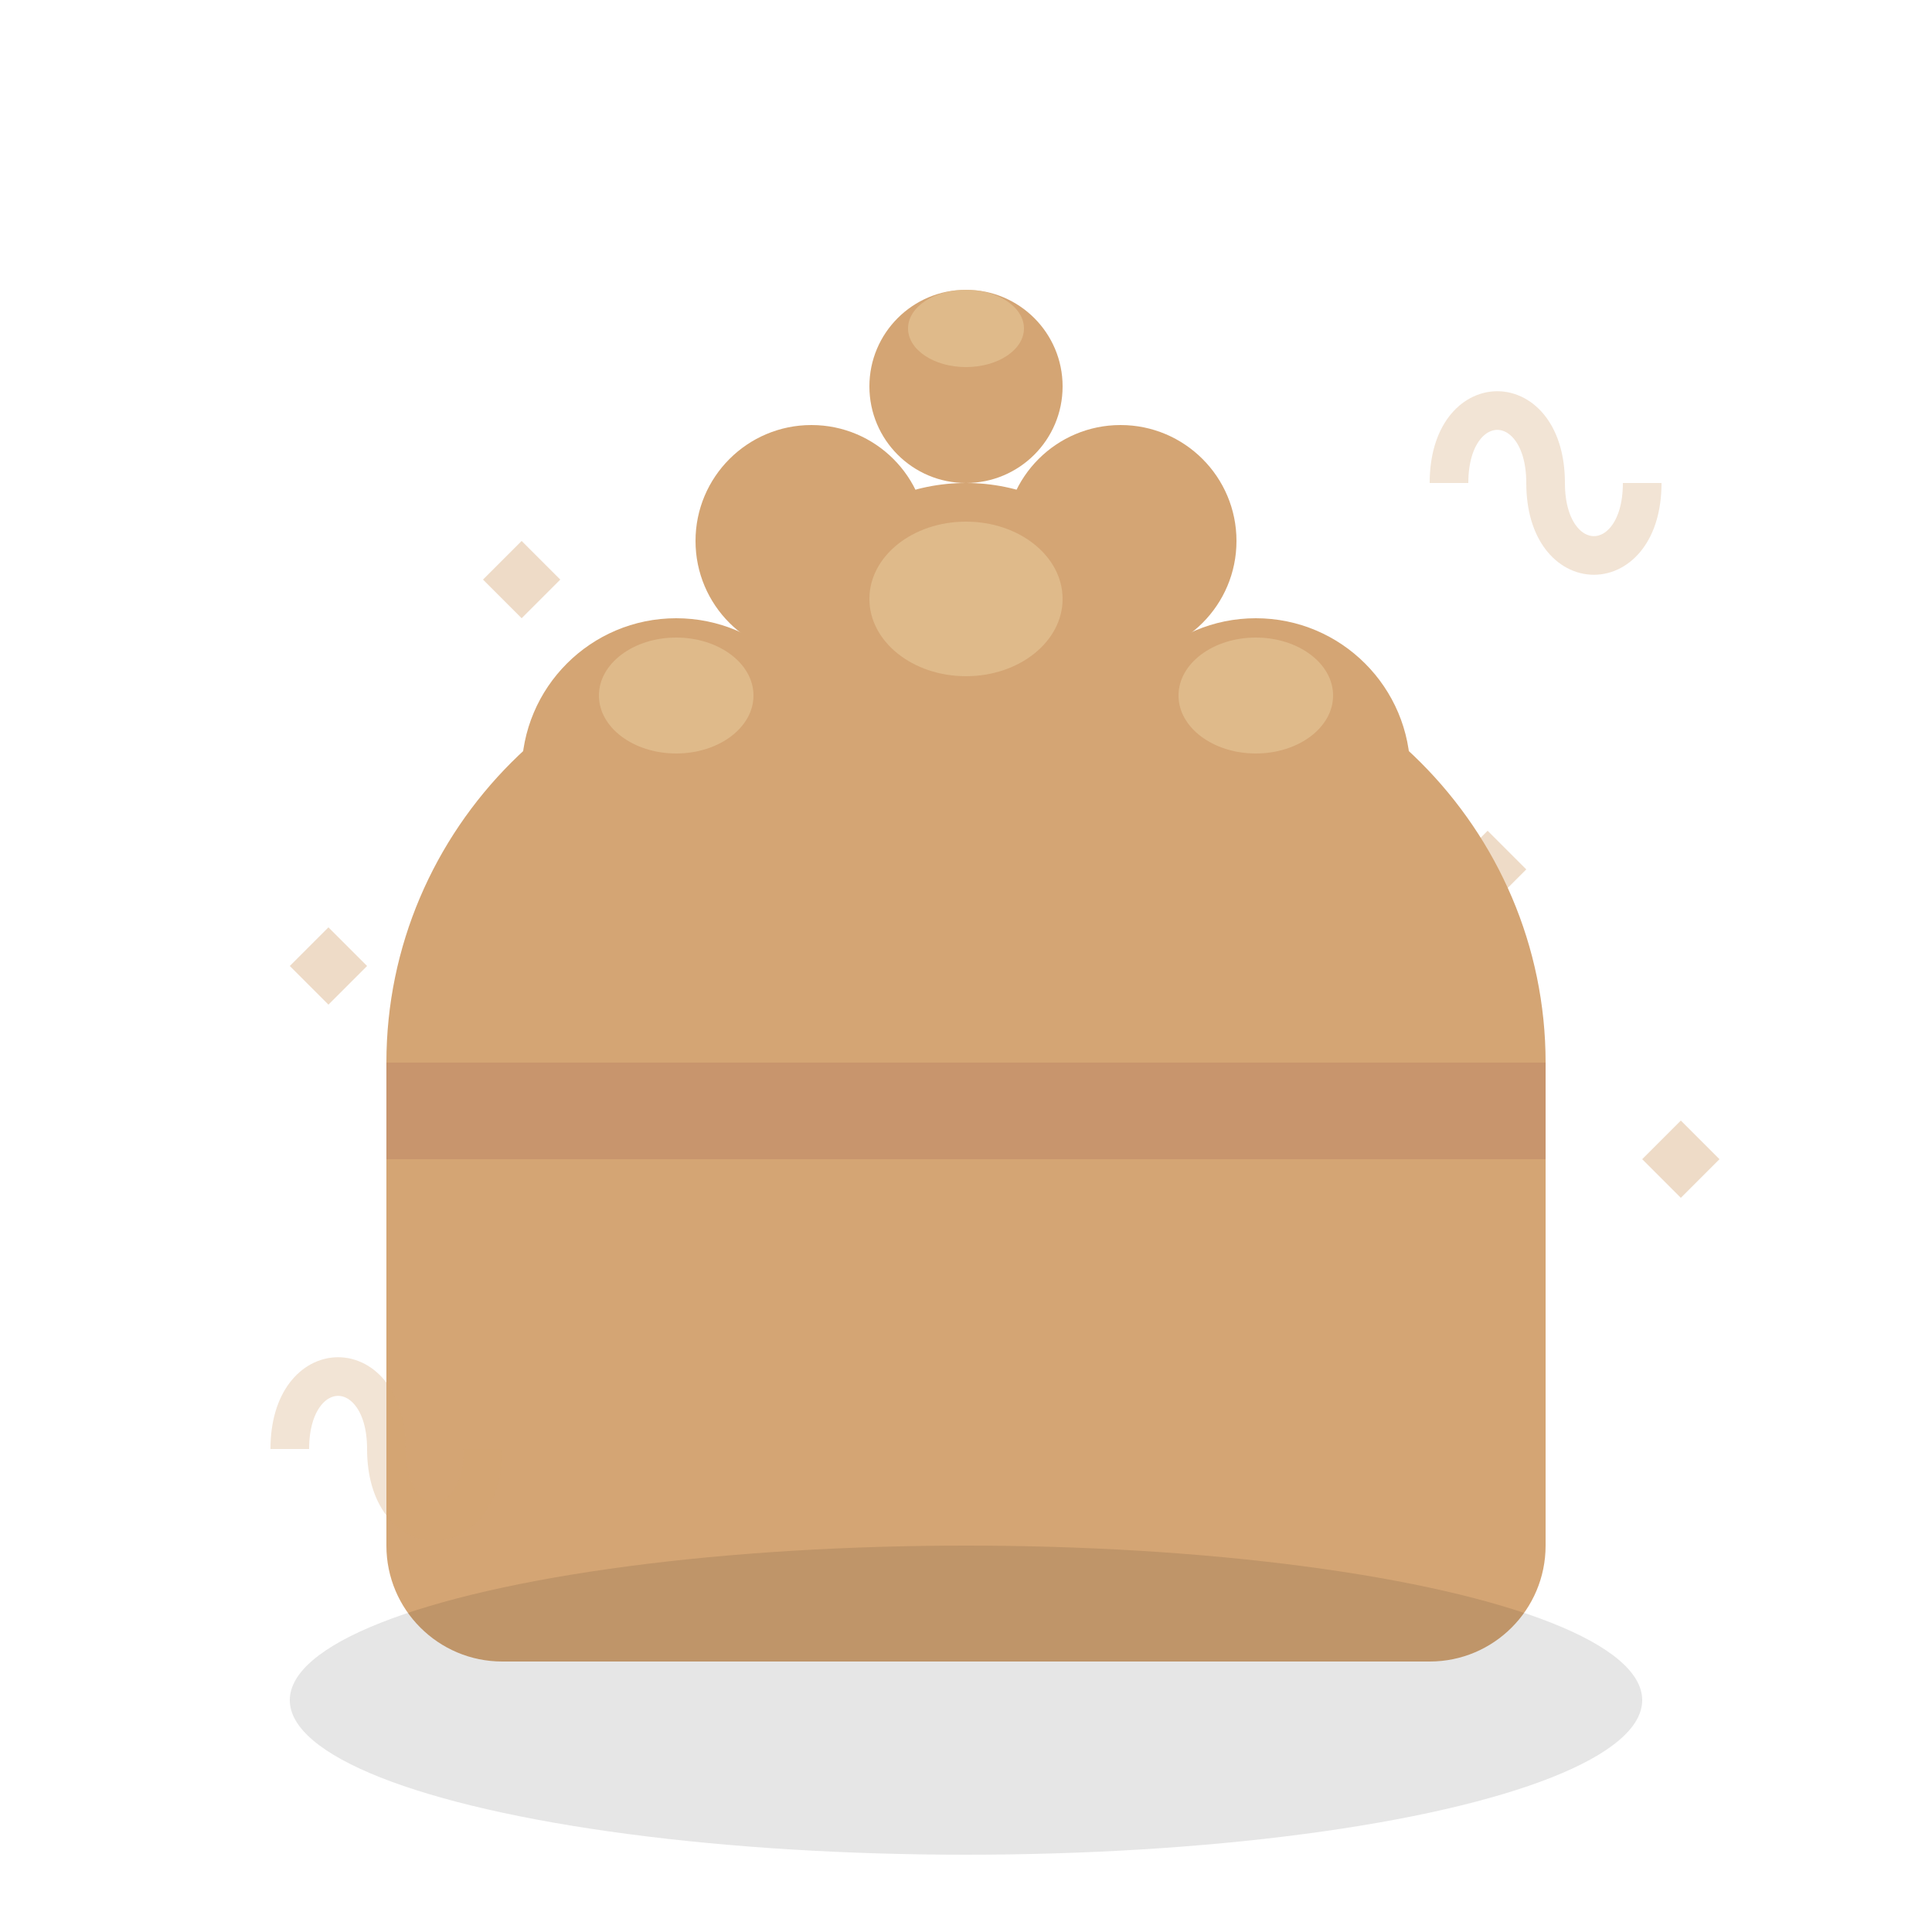 <svg width="100" height="100" viewBox="0 0 100 100" fill="none" xmlns="http://www.w3.org/2000/svg">
  <!-- Chef hat main body -->
  <path d="M20 55c0-12.091 9.909-22 22-22h16c12.091 0 22 9.909 22 22v25c0 3.314-2.686 6-6 6H26c-3.314 0-6-2.686-6-6V55z" fill="#d4a574"/>
  
  <!-- Chef hat puffs -->
  <circle cx="35" cy="40" r="8" fill="#d4a574"/>
  <circle cx="50" cy="35" r="10" fill="#d4a574"/>
  <circle cx="65" cy="40" r="8" fill="#d4a574"/>
  <circle cx="42" cy="28" r="6" fill="#d4a574"/>
  <circle cx="58" cy="28" r="6" fill="#d4a574"/>
  <circle cx="50" cy="20" r="5" fill="#d4a574"/>
  
  <!-- Hat band -->
  <rect x="20" y="55" width="60" height="5" fill="#c8956d"/>
  
  <!-- Hat highlights -->
  <ellipse cx="35" cy="36" rx="4" ry="3" fill="#e6c89a" opacity="0.6"/>
  <ellipse cx="50" cy="31" rx="5" ry="4" fill="#e6c89a" opacity="0.6"/>
  <ellipse cx="65" cy="36" rx="4" ry="3" fill="#e6c89a" opacity="0.6"/>
  <ellipse cx="50" cy="17" rx="3" ry="2" fill="#e6c89a" opacity="0.6"/>
  
  <!-- Shadow -->
  <ellipse cx="50" cy="88" rx="35" ry="8" fill="#000000" opacity="0.1"/>
  
  <!-- Decorative elements -->
  <path d="M15 75C15 70 20 70 20 75C20 80 25 80 25 75" stroke="#d4a574" stroke-width="2" fill="none" opacity="0.3"/>
  <path d="M75 25C75 20 80 20 80 25C80 30 85 30 85 25" stroke="#d4a574" stroke-width="2" fill="none" opacity="0.3"/>
  
  <!-- Small sparkles around hat -->
  <g opacity="0.4">
    <path d="M25 30L27 28L29 30L27 32Z" fill="#d4a574"/>
    <path d="M75 45L77 43L79 45L77 47Z" fill="#d4a574"/>
    <path d="M15 50L17 48L19 50L17 52Z" fill="#d4a574"/>
    <path d="M85 60L87 58L89 60L87 62Z" fill="#d4a574"/>
  </g>
</svg>
